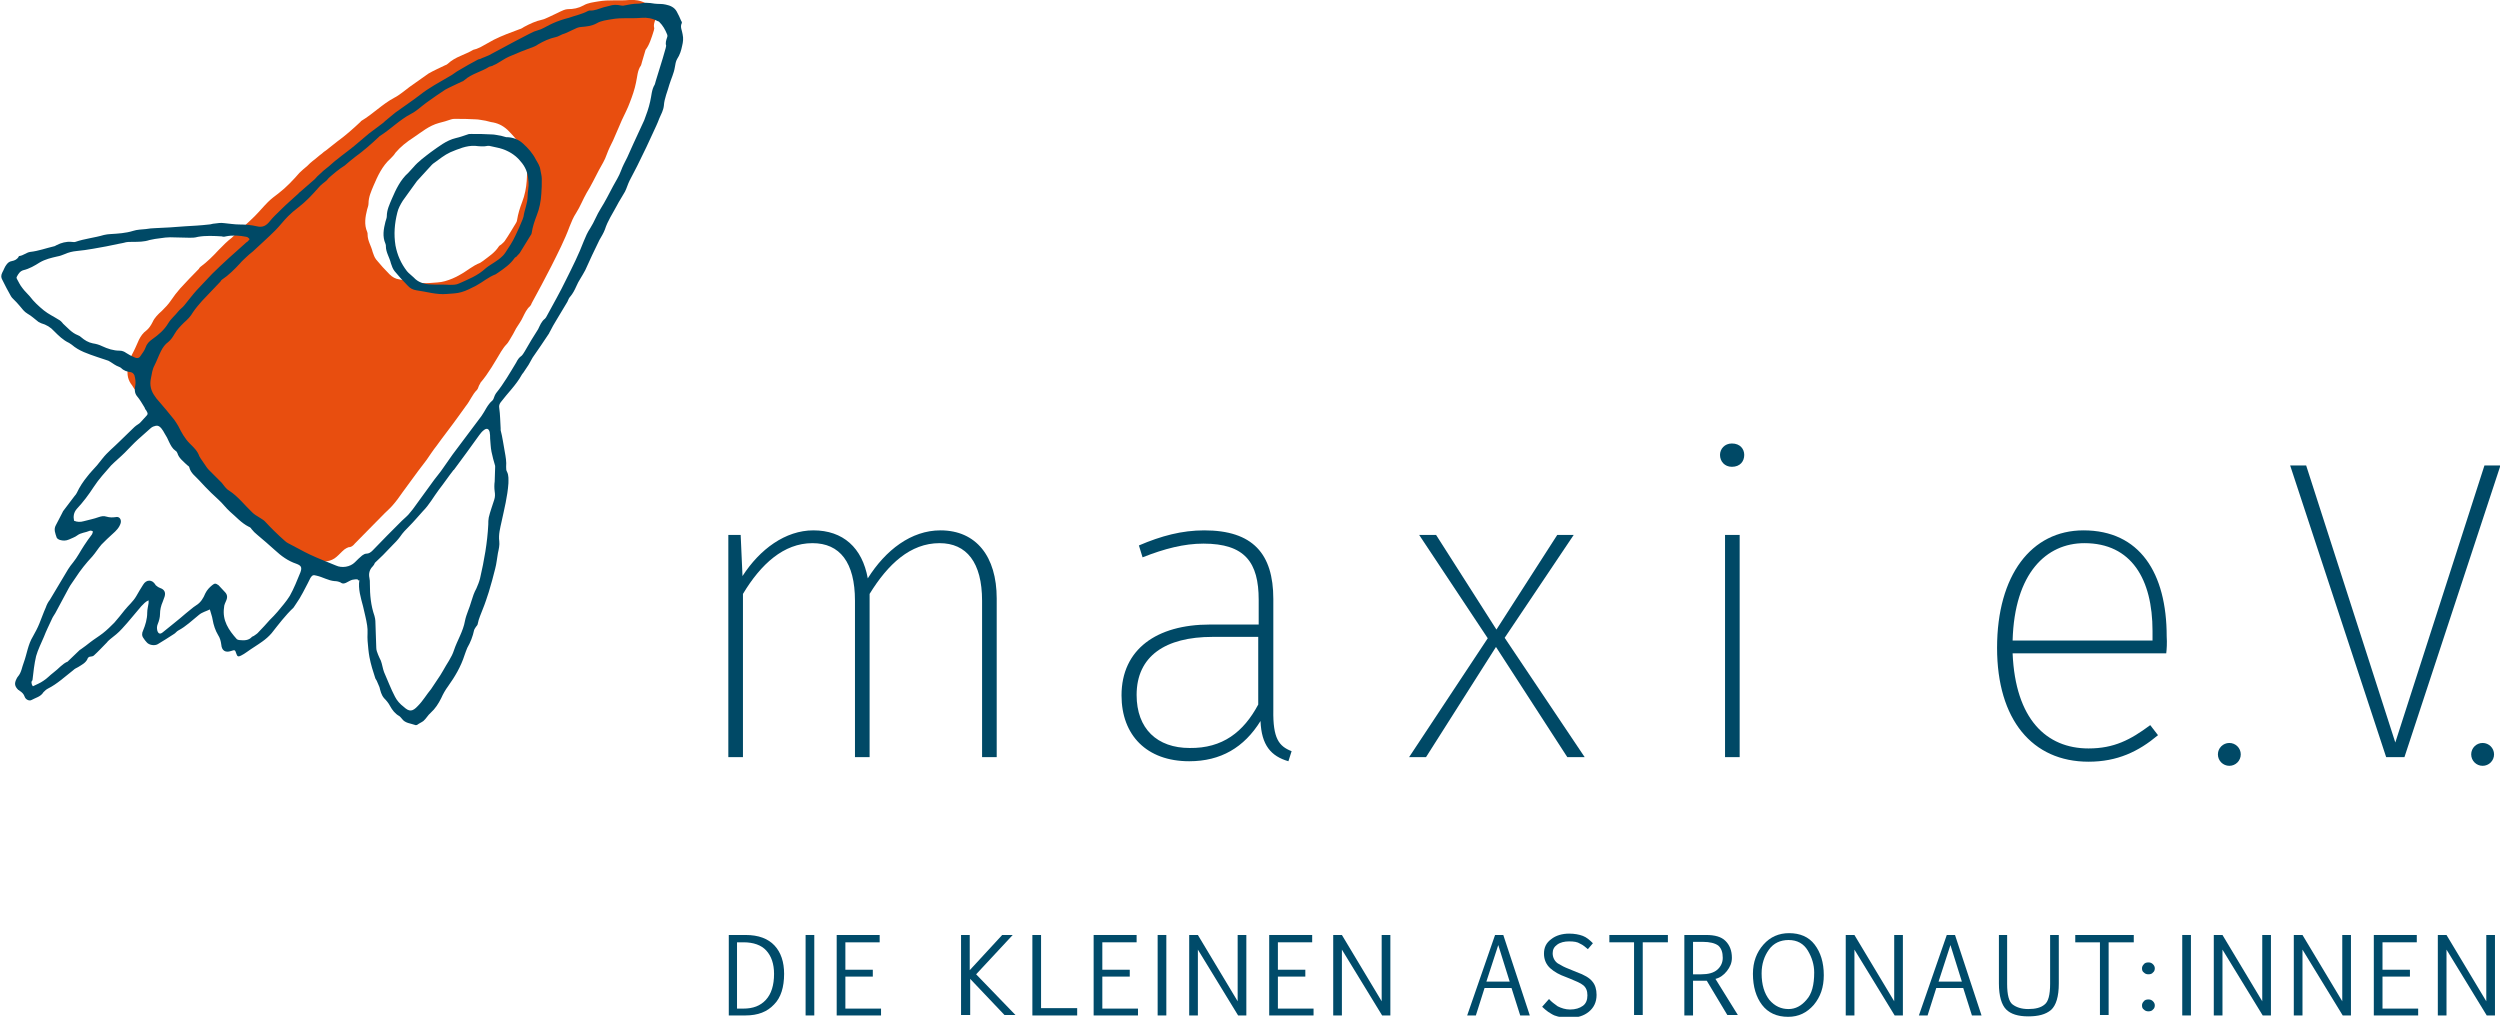 <?xml version="1.0" encoding="utf-8"?>
<!-- Generator: Adobe Illustrator 26.0.0, SVG Export Plug-In . SVG Version: 6.00 Build 0)  -->
<svg version="1.1" id="Ebene_1" xmlns="http://www.w3.org/2000/svg" xmlns:xlink="http://www.w3.org/1999/xlink" x="0px" y="0px"
	 viewBox="0 0 546.8 222.4" style="enable-background:new 0 0 546.8 222.4;" xml:space="preserve">
<style type="text/css">
	.st0{fill:#004966;}
	.st1{fill:#E84E0F;}
	.st2{fill:#004B6A;}
</style>
<g>
	<path class="st0" d="M218,130.9v34.7h-3.2v-34.2c0-8.4-3.4-12.6-9.3-12.6c-6.4,0-11.3,4.6-15.3,11.1v35.7H187v-34.2
		c0-8.4-3.3-12.6-9.3-12.6c-6.3,0-11.3,4.6-15.2,11.1v35.7h-3.2V117h2.7l0.4,9c3.8-5.9,9.4-10,15.5-10c6.5,0,10.7,3.8,11.9,10.5
		c3.9-6.2,9.5-10.5,15.9-10.5C213.5,116,218,121.7,218,130.9z"/>
	<path class="st0" d="M282.5,164.3l-0.7,2.2c-3.8-1.1-5.9-3.5-6.1-8.8c-3.6,5.8-8.7,8.8-15.6,8.8c-9.3,0-14.8-5.7-14.8-14.4
		c0-10.1,7.7-15.5,19.3-15.5h10.7v-5.4c0-8.2-3-12.3-12.1-12.3c-4.2,0-8.5,1.1-13.3,3l-0.8-2.6c4.9-2.1,9.4-3.3,14.3-3.3
		c10.6,0,15.1,5.1,15.1,15v24.3C278.4,161.5,279.7,163.2,282.5,164.3z M275.2,154.1v-14.8h-10c-10.3,0-16.6,4.2-16.6,12.7
		c0,7.4,4.5,11.6,11.6,11.6C267.4,163.7,272,160.1,275.2,154.1z"/>
	<path class="st0" d="M346.6,165.6h-3.8l-15.6-24.1l-15.3,24.1h-3.7l17.2-26L310.4,117h3.7l13.2,20.7l13.3-20.7h3.6l-15.1,22.5
		L346.6,165.6z"/>
	<path class="st0" d="M381.5,99.5c0,1.4-0.9,2.6-2.7,2.6c-1.6,0-2.6-1.2-2.6-2.6c0-1.3,1-2.5,2.6-2.5
		C380.6,97,381.5,98.2,381.5,99.5z M380.5,165.6h-3.2V117h3.2V165.6z"/>
	<path class="st0" d="M473.8,142.9h-33.6c0.6,14.4,7.4,20.8,16.6,20.8c5.6,0,9.2-1.9,13.5-5.1l1.7,2.2c-4.3,3.6-8.9,5.8-15.2,5.8
		c-12.3,0-20-9.2-20-24.9c0-15.9,7.5-25.7,18.9-25.7c12.3,0,18.2,9.3,18.2,23.2C474,140.6,473.9,142.1,473.8,142.9z M470.8,138
		c0-11.3-4.6-19.2-14.9-19.2c-8.3,0-15.3,6.5-15.7,21.3h30.6V138z"/>
	<path class="st0" d="M525.9,165.6h-4l-21-63.8h3.5l19.5,60.6l19.5-60.6h3.5L525.9,165.6z"/>
</g>
<g>
	<g>
		<g>
			<path class="st1" d="M143,6.7c0-0.2,0.1-0.3,0.1-0.5c-0.2-0.7,0-1.2,0.2-1.8c0.1-0.2,0.1-0.5,0-0.7c-0.4-1-0.9-2-1.7-2.8
				c-0.1-0.1-0.3-0.2-0.4-0.2c-1.1-0.6-2.3-0.8-3.6-0.7c-2.2,0.2-4.4-0.1-6.7,0.3c-1.1,0.2-2.3,0.3-3.3,0.9
				c-1.1,0.6-2.2,0.8-3.4,0.8c-0.3,0-0.6,0.1-0.9,0.2c-0.5,0.2-0.9,0.4-1.3,0.6c-0.6,0.3-1.3,0.6-1.9,0.9c-0.5,0.2-1,0.5-1.5,0.6
				c-1.4,0.3-2.7,0.9-4,1.6c-0.3,0.2-0.6,0.4-1,0.5c-1.9,0.7-3.8,1.4-5.6,2.3c-0.9,0.5-1.8,1-2.7,1.5c-0.3,0.2-0.7,0.3-1.1,0.5
				c-0.2,0.1-0.5,0.1-0.7,0.2c-1.8,1.1-3.9,1.5-5.5,3c-0.2,0.2-0.4,0.3-0.7,0.4c-1.2,0.6-2.4,1.1-3.6,1.8C92.4,17,91,18,89.6,19
				c-1.1,0.8-2.2,1.8-3.4,2.4c-2.6,1.4-4.6,3.5-7.1,5c-0.1,0.1-0.2,0.1-0.2,0.2c-1.7,1.6-3.4,3.1-5.2,4.4c-0.8,0.6-1.6,1.3-2.4,1.9
				c-0.3,0.2-0.6,0.4-0.9,0.7c-0.7,0.5-1.3,1.1-2,1.6c-0.4,0.3-0.8,0.7-1.2,1.1c-0.6,0.5-1.2,1-1.7,1.5c-1.4,1.6-2.9,3.2-4.6,4.5
				c-0.8,0.6-1.6,1.2-2.3,1.9c-1,1-1.9,2.1-2.9,3.1c-1.6,1.6-3.4,3.1-5,4.7c-0.5,0.4-1,0.8-1.4,1.2c-0.5,0.5-1,1-1.5,1.5
				c-1.2,1.3-2.5,2.6-4,3.7c-0.1,0.1-0.2,0.2-0.3,0.4c-1.4,1.4-2.8,2.9-4.1,4.3c-0.7,0.8-1.4,1.7-2,2.6c-0.6,0.9-1.3,1.6-2,2.3
				c-0.8,0.7-1.6,1.5-2,2.4c-0.4,0.8-0.8,1.4-1.4,1.9c-0.7,0.5-1.2,1.2-1.6,2c-0.5,1.1-0.9,2.1-1.5,3.2c-0.5,0.9-0.6,1.9-0.9,2.9
				c-0.3,1.5,0,2.8,0.9,3.9c0.2,0.3,0.4,0.7,0.7,1c1.2,1.4,2.4,2.8,3.6,4.3c0.4,0.4,0.6,0.9,0.9,1.4c0.7,1.4,1.4,2.8,2.5,3.9
				c0.9,0.8,1.7,1.7,2.1,2.9c0.1,0.2,0.2,0.3,0.3,0.5c0.4,0.7,0.9,1.3,1.4,2c0.2,0.3,0.4,0.5,0.6,0.7c0.9,0.9,1.9,1.8,2.7,2.7
				c0.6,0.6,0.9,1.4,1.6,1.8c2,1.3,3.4,3.3,5.2,4.9c0.4,0.4,0.9,0.7,1.4,1.1c0.4,0.3,0.9,0.5,1.3,0.9c1.6,1.5,3.2,3,4.7,4.5
				c0.3,0.2,0.5,0.4,0.7,0.6c1.6,0.9,3.2,1.8,4.9,2.5c1.9,0.9,3.9,1.6,5.9,2.5c1.3,0.6,3.1,0.3,4.2-0.7c0.6-0.5,1.1-1.1,1.7-1.6
				c0.3-0.2,0.6-0.4,0.9-0.5c0.6,0,1-0.3,1.4-0.8c2.2-2.2,4.3-4.4,6.5-6.6c0.6-0.6,1.3-1.2,1.8-1.8c0.8-0.9,1.5-1.9,2.2-2.9
				c1.1-1.5,2.2-3,3.3-4.5c0.6-0.8,1.3-1.7,1.9-2.5c0.7-1,1.4-2.1,2.2-3.1c1.5-2.1,3.1-4.1,4.6-6.2c0.6-0.8,1.2-1.7,1.8-2.5
				c0.9-1.1,1.4-2.5,2.4-3.5c0.2-0.2,0.3-0.5,0.4-0.8c0.1-0.3,0.3-0.5,0.4-0.8c1.8-2.1,3.1-4.5,4.5-6.8c0.4-0.6,0.7-1.1,1.2-1.6
				c0.3-0.3,0.5-0.7,0.7-1c0.5-0.8,1-1.7,1.4-2.5c0.5-0.8,1.1-1.6,1.5-2.5c0.4-0.8,0.8-1.7,1.5-2.3c0.2-0.2,0.3-0.4,0.4-0.7
				c1.5-2.7,2.9-5.4,4.3-8.1c1.4-2.8,2.9-5.7,4-8.7c0.4-1,0.8-2,1.4-2.9c0.9-1.4,1.5-3,2.3-4.4c1-1.6,1.8-3.3,2.7-5
				c0.6-1.1,1.3-2.2,1.7-3.4c0.4-1.1,0.9-2.1,1.4-3.1c0.4-1,0.9-2,1.3-3c0.2-0.5,0.4-0.9,0.6-1.4c0.6-1.3,1.3-2.6,1.8-4
				c0.5-1.3,1-2.7,1.3-4.2c0.3-1.3,0.3-2.7,1.1-3.8c0.1-0.2,0.1-0.4,0.2-0.7c0.3-0.9,0.5-1.8,0.8-2.7C142,9.9,142.5,8.3,143,6.7z
				 M114.2,44.2c-0.5,1.3-0.9,2.6-1.1,3.9c0,0.2-0.1,0.4-0.2,0.6c-0.8,1.3-1.6,2.7-2.5,4c-0.2,0.3-0.5,0.5-0.8,0.8
				c-0.1,0.1-0.4,0.2-0.5,0.4c-0.9,1.4-2.2,2.2-3.5,3.2c-0.2,0.1-0.4,0.3-0.6,0.4c-1.6,0.6-2.9,1.8-4.4,2.6c-1,0.6-2.2,1.1-3.3,1.4
				c-1,0.3-2.2,0.3-3.3,0.4c-2.3,0.2-4.5-0.5-6.7-0.8c-0.8-0.1-1.5-0.5-2.1-1.1c-1-1-2-2.1-2.9-3.2c-0.4-0.5-0.6-1.1-0.8-1.7
				c-0.3-1.3-1.1-2.4-1.1-3.8c0-0.2,0-0.4-0.1-0.6c-0.7-1.6-0.4-3.3,0-4.9c0.1-0.4,0.3-0.8,0.3-1.3c0-1.4,0.6-2.7,1.1-3.9
				c0.9-2.1,1.9-4.3,3.7-5.9c0.4-0.4,0.8-0.8,1.1-1.3c1.1-1.3,2.5-2.4,3.9-3.3c1.8-1.2,3.4-2.6,5.6-3.2c0.9-0.2,1.8-0.5,2.7-0.8
				c0.3-0.1,0.5-0.1,0.8-0.1c1.5,0,3,0,4.5,0.1c0.7,0,1.4,0.2,2.2,0.3c0.4,0.1,0.8,0.2,1.2,0.3c1.4,0.2,2.5,0.7,3.6,1.7
				c1.1,1.1,2.1,2.2,2.9,3.5c0.4,0.8,0.9,1.4,1.1,2.3c0.1,0.7,0.3,1.3,0.3,2c0,1.1,0,2.2-0.1,3.4C115.1,41,114.8,42.7,114.2,44.2z"
				/>
		</g>
	</g>
	<g>
		<g>
			<g>
				<path class="st0" d="M78.2,126.7c-0.3,0-0.7,0-1.1,0.1c-0.4,0.1-0.7,0.3-1.1,0.5c-0.5,0.3-1,0.5-1.5,0.1
					c-0.4-0.2-0.9-0.3-1.3-0.3c-1.4-0.1-2.6-0.9-4-1.2c-0.7-0.2-0.9-0.1-1.3,0.5c-0.2,0.4-0.4,0.8-0.6,1.2c-0.5,0.9-0.9,1.8-1.5,2.8
					c-0.3,0.6-0.7,1.1-1,1.6c-0.2,0.3-0.4,0.6-0.6,0.9c-1.8,1.7-3.3,3.7-4.8,5.6c-0.6,0.7-1.3,1.3-2,1.8c-1.1,0.8-2.3,1.5-3.4,2.3
					c-0.4,0.3-0.9,0.6-1.3,0.8c-0.6,0.3-0.8,0.2-1-0.4c-0.3-0.9-0.3-0.9-1.2-0.6c-1.2,0.4-2-0.1-2.1-1.4c-0.1-0.8-0.3-1.5-0.7-2.1
					c-0.6-1-1-2.2-1.2-3.4c-0.1-0.7-0.4-1.4-0.6-2.2c-0.8,0.4-1.7,0.6-2.4,1.2c-1.5,1.2-2.8,2.5-4.5,3.4c-0.4,0.2-0.6,0.6-1,0.8
					c-1.1,0.7-2.3,1.5-3.5,2.2c-0.7,0.4-1.9,0.2-2.4-0.4c-0.3-0.3-0.5-0.6-0.7-0.9c-0.4-0.5-0.4-1.1-0.1-1.7
					c0.5-1.2,0.9-2.5,0.9-3.9c0-0.7,0.2-1.4,0.3-2.1c0-0.1,0-0.3,0-0.6c-0.7,0.3-1.1,0.8-1.6,1.3c-1.4,1.6-2.7,3.3-4.2,4.9
					c-0.8,0.9-1.7,1.6-2.6,2.3c-0.2,0.2-0.5,0.4-0.7,0.7c-1,1-1.9,2-2.9,2.9c-0.1,0.1-0.4,0.2-0.6,0.2c-0.4,0-0.7,0.2-0.8,0.6
					c-0.4,0.8-1.2,1.2-2,1.7c-0.4,0.2-0.8,0.4-1.1,0.7c-1.8,1.4-3.5,3-5.5,4c-0.4,0.2-0.7,0.5-1,0.8c-0.6,1-1.7,1.2-2.6,1.7
					c-0.5,0.3-1.3-0.1-1.5-0.7c-0.2-0.6-0.6-1-1.1-1.3c-0.1-0.1-0.2-0.2-0.3-0.2c-0.8-0.8-0.9-1.4-0.4-2.4c0.1-0.2,0.2-0.4,0.3-0.5
					c0.8-0.9,0.9-2.1,1.3-3.1c0.7-1.9,0.9-3.9,2-5.7c0.5-0.9,1-1.8,1.4-2.8c0.5-1.2,0.9-2.4,1.4-3.5c0.2-0.6,0.5-1.2,0.9-1.7
					c1.3-2.2,2.7-4.5,4-6.7c0.3-0.5,0.7-1,1.1-1.5c0.9-1.1,1.6-2.5,2.4-3.7c0.5-0.8,1.1-1.6,1.7-2.4c0.1-0.2,0.2-0.4,0.2-0.7
					c-0.2-0.1-0.5-0.2-0.7-0.1c-0.9,0.4-1.9,0.4-2.7,1c-0.5,0.4-1.2,0.6-1.8,0.9c-0.7,0.3-1.3,0.3-2,0.1c-0.3-0.1-0.6-0.3-0.7-0.5
					c-0.3-0.9-0.7-1.8-0.2-2.7c0.4-0.8,0.9-1.7,1.3-2.5c0.1-0.2,0.2-0.4,0.3-0.6c0.8-1.1,1.7-2.2,2.5-3.3c0.2-0.2,0.4-0.5,0.5-0.7
					c0.6-1.3,1.4-2.5,2.3-3.6c0.6-0.8,1.4-1.6,2.1-2.4c0.4-0.5,0.8-1,1.2-1.5c1.1-1.4,2.5-2.5,3.7-3.7c1.1-1.1,2.2-2.1,3.3-3.2
					c0.2-0.2,0.5-0.4,0.8-0.6c0.2-0.1,0.4-0.3,0.5-0.4c0.4-0.4,0.7-0.8,1.1-1.2c0.6-0.6,0.6-0.7,0.2-1.4c-0.2-0.2-0.3-0.4-0.4-0.7
					c-0.5-0.8-1-1.7-1.6-2.4c-0.6-0.7-0.6-1.6-0.4-2.5c0.1-0.7,0-1.4-0.2-2.1c-0.2-0.4-0.4-0.6-0.8-0.7c-0.8-0.1-1.5-0.3-2.1-0.9
					c-0.2-0.2-0.6-0.3-1-0.5c-0.6-0.3-1.2-0.8-1.8-1.1c-0.8-0.3-1.6-0.5-2.4-0.8c-2-0.7-4-1.3-5.6-2.7c-0.2-0.1-0.4-0.3-0.6-0.4
					c-1.3-0.6-2.3-1.6-3.3-2.6c-0.7-0.8-1.7-1.4-2.8-1.7c-0.2-0.1-0.4-0.2-0.6-0.3c-0.8-0.6-1.5-1.3-2.4-1.8
					c-0.7-0.4-1.2-1.1-1.7-1.7c-0.4-0.5-0.9-1-1.4-1.5c-0.2-0.2-0.4-0.4-0.5-0.6c-0.7-1.2-1.3-2.4-1.9-3.6c-0.3-0.5-0.3-1,0-1.6
					c0.3-0.5,0.5-1.2,0.9-1.7c0.3-0.4,0.6-0.7,1.2-0.8c0.6-0.1,1.2-0.4,1.5-1c0-0.1,0.1-0.1,0.1-0.1c0.9-0.1,1.6-0.8,2.4-0.9
					c1.8-0.2,3.4-0.8,5.1-1.2c0.2,0,0.5-0.2,0.7-0.3c1-0.5,2.1-0.8,3.2-0.7c0.3,0,0.6,0.1,0.9,0c2-0.7,4.2-0.9,6.2-1.5
					c0.5-0.1,1-0.2,1.4-0.2c1.7-0.1,3.4-0.2,5-0.7c0.9-0.3,1.9-0.3,2.8-0.4c0.7-0.1,1.4-0.2,2-0.2c2.2-0.1,4.3-0.2,6.5-0.4
					c1.8-0.1,3.6-0.2,5.3-0.4c0.4,0,0.8-0.2,1.2-0.2c0.7-0.1,1.4-0.2,2.1-0.1c1.1,0.1,2.3,0.3,3.4,0.3c1.3,0,2.5,0.1,3.8,0.4
					c1.2,0.3,2-0.1,2.8-1.1c0.7-0.9,1.6-1.7,2.5-2.6c1.2-1.2,2.5-2.3,3.8-3.5c0.1-0.1,0.1-0.2,0.2-0.2c1-0.9,2.1-1.8,3.1-2.7
					c0.4-0.3,0.7-0.8,1.1-1.1c0.7-0.7,1.4-1.3,2.2-1.9c0.6-0.5,1.2-1.1,1.9-1.6c1.2-1,2.5-1.9,3.7-2.9c1.1-0.9,2.1-1.8,3.2-2.7
					c0.9-0.7,1.9-1.4,2.8-2.1c0.3-0.2,0.5-0.4,0.7-0.6c0.4-0.3,0.8-0.7,1.2-1c0.4-0.3,0.7-0.6,1.1-0.9c1.8-1.3,3.6-2.5,5.3-3.8
					c2-1.6,4.3-2.8,6.5-4.1c0.8-0.4,1.4-1,2.2-1.4c1.3-0.8,2.6-1.5,3.9-2.2c0.2-0.1,0.4-0.2,0.6-0.2c0.6-0.3,1.3-0.5,1.9-0.8
					c1.9-1,3.7-2,5.6-3c1.4-0.7,2.8-1.5,4.3-2.2c0.5-0.2,1-0.3,1.5-0.5c0.9-0.4,1.7-0.9,2.6-1.3c1.1-0.5,2.3-0.9,3.5-1.2
					c1.4-0.5,2.9-0.8,4.2-1.5c0.1,0,0.2-0.1,0.3-0.1c1.1,0.1,2.1-0.4,3.1-0.7c0.4-0.1,0.8-0.2,1.2-0.3c0.9-0.3,1.7-0.3,2.6-0.1
					c0.2,0,0.5,0.1,0.7,0c1-0.2,2-0.4,3.1-0.4c0.5,0,1.1-0.2,1.6-0.2c0.7,0,1.4,0.1,2,0.2c0.8,0.1,1.6,0,2.4,0.2
					c1,0.2,1.9,0.6,2.4,1.5c0.4,0.7,0.7,1.4,1,2.1c0.1,0.1,0.2,0.3,0.1,0.5c-0.4,0.8,0.1,1.6,0.2,2.4c0.2,0.9,0.1,1.7-0.1,2.5
					c-0.2,1-0.5,2-1.1,2.9c-0.3,0.5-0.4,1.2-0.5,1.8c-0.2,1.3-0.8,2.5-1.2,3.8c-0.4,1.5-1.1,3-1.2,4.6c-0.1,1-0.6,1.9-1,2.8
					c-0.4,1.1-0.9,2.1-1.4,3.2c-0.9,2-1.9,4.1-2.9,6.1c-0.7,1.5-1.5,2.9-2.2,4.3c-0.4,0.8-0.6,1.6-1,2.4c-0.6,1.1-1.3,2.1-1.8,3.1
					c-0.9,1.7-2,3.3-2.6,5.2c-0.3,0.8-0.8,1.6-1.2,2.3c-1.1,2.2-2.1,4.4-3.1,6.6c-0.3,0.6-0.7,1.2-1.1,1.9c-0.3,0.5-0.6,1-0.8,1.5
					c-0.4,0.9-0.8,1.7-1.4,2.4c-0.3,0.3-0.4,0.7-0.6,1.1c-0.8,1.3-1.6,2.7-2.4,4c-0.5,0.8-1,1.7-1.4,2.5c-0.1,0.1-0.1,0.2-0.2,0.4
					c-1.2,1.8-2.4,3.6-3.6,5.3c-0.3,0.5-0.6,1.1-0.9,1.6c-0.4,0.6-0.8,1.2-1.2,1.8c-0.1,0.1-0.2,0.2-0.3,0.4c-1.2,2.2-3.1,4-4.6,6
					c-0.3,0.4-0.4,0.8-0.3,1.3c0.2,1.4,0.2,2.9,0.3,4.4c0,0.1,0,0.3,0,0.4c0.4,1.5,0.6,3.1,0.9,4.7c0.2,1.1,0.4,2.2,0.3,3.3
					c0,0.4,0,0.8,0.2,1.1c0.4,0.8,0.3,1.7,0.3,2.5c-0.2,2.9-0.9,5.6-1.5,8.4c-0.3,1.4-0.7,2.8-0.5,4.3c0.1,0.8-0.1,1.7-0.3,2.6
					c-0.2,1.1-0.3,2.3-0.6,3.4c-0.4,1.7-0.9,3.4-1.4,5.1c-0.4,1.2-0.8,2.5-1.3,3.7c-0.4,1.1-0.9,2.1-1.1,3.2c0,0.2-0.2,0.5-0.4,0.7
					c-0.1,0.2-0.3,0.4-0.4,0.7c-0.3,1.4-0.8,2.7-1.5,3.9c-0.2,0.5-0.4,1-0.6,1.6c-0.8,2.5-2.1,4.7-3.6,6.8c-0.6,0.8-1.1,1.7-1.5,2.6
					c-0.6,1.2-1.3,2.3-2.3,3.2c-0.6,0.5-1,1.3-1.6,1.8c-0.4,0.3-0.9,0.5-1.3,0.8c-0.1,0.1-0.3,0.1-0.4,0.1c-1.1-0.4-2.3-0.4-3-1.4
					c-0.2-0.2-0.4-0.5-0.6-0.6c-0.9-0.5-1.5-1.3-2-2.2c-0.3-0.6-0.8-1.2-1.3-1.7c-0.6-0.7-0.8-1.6-1-2.4c-0.2-0.5-0.4-0.9-0.6-1.4
					c-0.1-0.2-0.2-0.3-0.3-0.5c-0.5-1.5-1-3.1-1.3-4.7c-0.2-1.1-0.3-2.3-0.4-3.5c-0.1-1.1,0.1-2.3-0.1-3.4c-0.2-1.4-0.6-2.8-0.9-4.2
					c-0.5-1.9-1.1-3.8-0.8-5.7C78.3,127,78.3,126.9,78.2,126.7z M62.3,118.3c0.2,0.2,0.5,0.4,0.7,0.5c1.6,0.8,3.1,1.7,4.8,2.5
					c1.9,0.9,3.8,1.6,5.7,2.4c1.3,0.6,3.1,0.3,4.1-0.7c0.5-0.5,1.1-1.1,1.6-1.5c0.3-0.2,0.6-0.4,0.9-0.4c0.6,0,1-0.3,1.4-0.7
					c2.1-2.2,4.2-4.3,6.4-6.5c0.6-0.6,1.3-1.1,1.8-1.8c0.8-0.9,1.4-1.9,2.1-2.8c1.1-1.5,2.1-2.9,3.2-4.4c0.6-0.8,1.3-1.6,1.9-2.5
					c0.7-1,1.4-2,2.1-3c1.5-2,3-4,4.5-6c0.6-0.8,1.2-1.6,1.8-2.4c0.8-1.1,1.3-2.5,2.4-3.4c0.2-0.2,0.3-0.5,0.4-0.8
					c0.1-0.3,0.2-0.5,0.4-0.8c1.7-2.1,3-4.4,4.4-6.7c0.3-0.6,0.6-1.1,1.2-1.5c0.3-0.3,0.5-0.7,0.7-1c0.5-0.8,0.9-1.6,1.4-2.4
					c0.5-0.8,1-1.6,1.5-2.4c0.4-0.8,0.7-1.7,1.5-2.3c0.2-0.2,0.3-0.4,0.4-0.6c1.4-2.6,2.9-5.2,4.2-7.9c1.4-2.8,2.8-5.6,3.9-8.5
					c0.4-1,0.8-1.9,1.4-2.8c0.9-1.4,1.4-2.9,2.3-4.3c1-1.6,1.8-3.2,2.7-4.9c0.6-1.1,1.3-2.2,1.7-3.3c0.4-1.1,0.9-2,1.4-3
					c0.4-1,0.9-1.9,1.3-2.9c0.2-0.4,0.4-0.9,0.6-1.3c0.6-1.3,1.2-2.6,1.8-3.9c0.5-1.3,1-2.7,1.3-4.1c0.3-1.2,0.3-2.6,1-3.7
					c0.1-0.2,0.1-0.4,0.2-0.7c0.3-0.9,0.5-1.7,0.8-2.6c0.5-1.6,1-3.2,1.4-4.7c0-0.2,0.1-0.3,0.1-0.5c-0.2-0.6,0-1.2,0.2-1.8
					c0.1-0.2,0.1-0.5,0-0.7c-0.4-1-0.9-1.9-1.7-2.7c-0.1-0.1-0.3-0.2-0.4-0.2c-1.1-0.6-2.3-0.8-3.5-0.7c-2.2,0.2-4.3-0.1-6.5,0.3
					c-1.1,0.2-2.3,0.3-3.3,0.9c-1.1,0.6-2.2,0.7-3.4,0.8c-0.3,0-0.6,0.1-0.9,0.2c-0.4,0.2-0.9,0.4-1.3,0.6c-0.6,0.3-1.2,0.6-1.9,0.8
					c-0.5,0.2-0.9,0.5-1.4,0.6c-1.4,0.3-2.7,0.9-3.9,1.6c-0.3,0.2-0.6,0.4-0.9,0.5c-1.9,0.7-3.7,1.4-5.5,2.2c-0.9,0.4-1.7,1-2.6,1.5
					c-0.3,0.2-0.7,0.3-1,0.5c-0.2,0.1-0.5,0.1-0.7,0.2c-1.7,1.1-3.8,1.5-5.4,2.9c-0.2,0.2-0.4,0.3-0.7,0.4c-1.2,0.6-2.4,1.1-3.5,1.7
					c-1.4,0.9-2.8,1.9-4.2,2.9c-1.1,0.8-2.1,1.8-3.3,2.4c-2.5,1.3-4.5,3.4-6.9,4.9c-0.1,0.1-0.1,0.1-0.2,0.2c-1.6,1.5-3.3,3-5.1,4.3
					c-0.8,0.6-1.6,1.3-2.3,1.9c-0.3,0.2-0.6,0.4-0.9,0.6c-0.7,0.5-1.3,1-2,1.6c-0.4,0.3-0.8,0.7-1.1,1.1c-0.6,0.5-1.2,0.9-1.7,1.5
					c-1.4,1.6-2.8,3.1-4.5,4.4c-0.8,0.6-1.5,1.2-2.2,1.9c-1,1-1.8,2.1-2.8,3.1c-1.6,1.6-3.3,3.1-4.9,4.6c-0.5,0.4-1,0.8-1.4,1.2
					c-0.5,0.5-1,0.9-1.4,1.4c-1.2,1.3-2.5,2.6-4,3.6c-0.1,0.1-0.2,0.2-0.3,0.4c-1.3,1.4-2.7,2.8-4,4.2c-0.7,0.8-1.4,1.6-2,2.5
					c-0.5,0.9-1.2,1.6-2,2.3c-0.7,0.7-1.5,1.5-2,2.4c-0.4,0.7-0.8,1.3-1.4,1.8c-0.7,0.5-1.2,1.2-1.6,2c-0.5,1-0.9,2.1-1.4,3.1
					c-0.5,0.9-0.6,1.9-0.8,2.9c-0.3,1.4,0,2.7,0.9,3.9c0.2,0.3,0.4,0.6,0.7,0.9c1.2,1.4,2.4,2.8,3.5,4.2c0.3,0.4,0.6,0.9,0.9,1.4
					c0.7,1.4,1.4,2.7,2.5,3.8c0.8,0.8,1.7,1.6,2.1,2.8c0.1,0.2,0.2,0.3,0.3,0.5c0.4,0.6,0.9,1.3,1.3,1.9c0.2,0.3,0.4,0.5,0.6,0.7
					c0.9,0.9,1.8,1.8,2.7,2.7c0.5,0.6,0.9,1.3,1.6,1.7c2,1.3,3.4,3.2,5.1,4.8c0.4,0.4,0.9,0.7,1.4,1c0.4,0.3,0.9,0.5,1.3,0.9
					C59.2,115.4,60.7,116.9,62.3,118.3z M7.2,150.1c0.8-0.4,1.6-0.7,2.3-1.2c0.8-0.5,1.4-1.2,2.2-1.8c1.1-0.8,1.9-1.9,3.1-2.4
					c0,0,0.1,0,0.1-0.1c0.8-0.8,1.6-1.5,2.4-2.3c0.1-0.1,0.2-0.2,0.4-0.3c0.7-0.5,1.4-1,2-1.5c0.9-0.7,1.9-1.3,2.8-2
					c0.9-0.7,1.7-1.5,2.5-2.3c0.8-0.9,1.5-1.8,2.3-2.8c0.8-1,1.8-1.8,2.5-3c0.5-0.9,1-1.7,1.5-2.5c0.7-1.2,2-1.2,2.7,0
					c0.1,0.1,0.1,0.2,0.2,0.2c0.2,0.2,0.5,0.4,0.8,0.5c0.9,0.3,1.3,0.9,1,1.9c-0.1,0.4-0.3,0.7-0.4,1.1c-0.4,0.9-0.6,1.8-0.6,2.7
					c0,0.7-0.2,1.5-0.5,2.2c-0.2,0.5-0.2,0.9-0.1,1.4c0.2,0.7,0.6,0.9,1.2,0.4c1.7-1.4,3.4-2.7,5-4.1c0.8-0.6,1.5-1.3,2.3-1.8
					c1-0.6,1.6-1.6,2-2.6c0.4-0.8,0.9-1.3,1.5-1.8c0.6-0.5,0.8-0.4,1.4,0c0.5,0.5,0.9,1,1.4,1.5c0.5,0.5,0.6,1.1,0.3,1.8
					c-0.2,0.5-0.5,1-0.5,1.6c-0.4,2.8,1,4.9,2.8,6.9c0.1,0.1,0.4,0.2,0.6,0.2c1,0.1,2,0.1,2.7-0.7c0.1-0.1,0.2-0.1,0.4-0.2
					c0.4-0.3,0.8-0.5,1.1-0.9c0.8-0.8,1.6-1.7,2.4-2.6c0.6-0.6,1.2-1.2,1.7-1.8c0.9-1.1,1.9-2.2,2.7-3.5c0.9-1.6,1.6-3.4,2.3-5.1
					c0.4-1.1,0.2-1.5-0.9-1.9c-1.8-0.6-3.3-1.7-4.7-3c-1.2-1.1-2.5-2.2-3.8-3.3c-0.5-0.4-0.9-0.8-1.3-1.3c-0.1-0.2-0.3-0.4-0.6-0.5
					c-1.6-0.8-2.8-2.2-4.1-3.3c-0.9-0.8-1.6-1.8-2.5-2.6c-0.5-0.5-1.1-1-1.6-1.5c-0.9-0.9-1.8-1.8-2.6-2.7c-0.8-0.9-1.9-1.6-2.2-2.9
					c0-0.2-0.3-0.3-0.5-0.5c-0.8-0.8-1.8-1.5-2.1-2.6c-0.1-0.2-0.2-0.4-0.4-0.5c-0.7-0.5-1-1.1-1.4-1.9c-0.3-0.7-0.6-1.3-1-1.9
					c-0.2-0.4-0.4-0.7-0.7-1.1c-0.6-0.7-1-0.7-1.8-0.4c-0.2,0.1-0.4,0.2-0.6,0.4c-0.9,0.8-1.8,1.6-2.7,2.4c-1,0.9-1.9,1.9-2.9,2.9
					c-1,1-2,1.8-3,2.8c-1.3,1.5-2.7,3-3.8,4.7c-1.1,1.7-2.3,3.3-3.7,4.8c-0.7,0.8-0.8,1.7-0.6,2.6c0.7,0.3,1.4,0.3,2.1,0.1
					c1.1-0.3,2.2-0.5,3.3-0.9c0.6-0.2,1.1-0.3,1.7-0.1c0.7,0.2,1.3,0.2,2,0.1c0.8-0.2,1.3,0.5,1.1,1.3c-0.3,1-1,1.7-1.8,2.4
					c-0.8,0.7-1.6,1.5-2.4,2.3c-0.7,0.8-1.3,1.8-2,2.6c-1.4,1.5-2.6,3-3.7,4.7c-0.5,0.8-1.1,1.5-1.5,2.3c-1,1.8-1.9,3.6-2.9,5.4
					c-0.3,0.5-0.6,0.9-0.8,1.4c-0.6,1.3-1.2,2.5-1.7,3.8c-0.6,1.4-1.3,2.8-1.7,4.2c-0.4,1.7-0.6,3.5-0.8,5.3
					C6.8,149,6.8,149.6,7.2,150.1z M82,123.1C82.1,123.1,82.1,123.1,82,123.1c-0.1,0.3-0.3,0.6-0.5,0.8c-0.7,0.7-0.9,1.6-0.7,2.5
					c0.1,0.4,0.1,0.8,0.1,1.3c0,2.4,0.2,4.7,1,7c0.1,0.4,0.2,0.8,0.2,1.1c0.1,2,0.1,4,0.2,5.9c0,0.5,0.2,1,0.4,1.5
					c0.2,0.5,0.4,0.9,0.6,1.3c0.3,0.8,0.4,1.7,0.7,2.5c0.8,1.8,1.5,3.7,2.4,5.4c0.4,0.8,1.1,1.6,1.9,2.2c1.2,1.1,1.9,1.1,3.1-0.2
					c1.1-1.1,1.9-2.5,2.9-3.7c0.3-0.4,0.5-0.8,0.8-1.2c0.4-0.6,0.8-1.2,1.2-1.8c0.2-0.3,0.4-0.7,0.6-1c0.8-1.5,1.9-2.9,2.4-4.5
					c0.7-2.1,2-4.1,2.4-6.4c0.3-1.5,1-2.8,1.4-4.3c0.3-1,0.6-1.9,1.1-2.8c0.3-0.7,0.6-1.4,0.8-2.2c0.9-3.9,1.6-7.8,1.8-11.8
					c0-0.5,0-1,0.1-1.5c0.3-1.3,0.8-2.6,1.2-3.9c0.2-0.6,0.2-1.2,0.1-1.8c-0.1-0.7-0.1-1.5,0-2.2c0-1,0.1-2.1,0.1-3.1
					c0-0.1,0-0.2,0-0.3c-0.3-1-0.6-2.1-0.8-3.1c-0.2-1-0.2-1.9-0.3-2.9c0-0.5,0-0.9-0.1-1.4c-0.2-0.8-0.7-0.9-1.3-0.4
					c-0.4,0.3-0.7,0.7-1,1.1c-1.8,2.5-3.6,5-5.4,7.4c-0.1,0.1-0.1,0.2-0.2,0.2c-1.1,1.4-2.1,2.9-3.2,4.3c-1.2,1.6-2.1,3.3-3.5,4.7
					c-1,1.1-2,2.3-3,3.3c-0.7,0.7-1.4,1.4-2,2.3c-0.5,0.7-1.2,1.4-1.8,2C84.3,120.9,83.2,122,82,123.1z M54.6,52.3
					c-0.1-0.1-0.2-0.2-0.3-0.3c-0.1-0.1-0.3-0.2-0.4-0.2c-1.5-0.3-3-0.4-4.5-0.1c-0.3,0.1-0.6,0.1-0.9,0c-1.7-0.1-3.5-0.2-5.2,0.1
					C42.6,52,42.1,52,41.5,52c-1.4,0-2.9-0.1-4.3-0.1c-0.7,0-1.4,0.1-2.1,0.2c-0.8,0.1-1.6,0.2-2.4,0.4c-1.2,0.4-2.4,0.4-3.7,0.4
					c-0.7,0-1.3,0-1.9,0.2c-0.3,0.1-0.6,0.1-1,0.2c-1.9,0.4-3.8,0.8-5.7,1.1c-1.2,0.2-2.4,0.4-3.6,0.5c-1,0.1-1.8,0.3-2.7,0.7
					c-0.5,0.2-1,0.4-1.6,0.5c-1.3,0.3-2.6,0.6-3.8,1.3c-1.1,0.7-2.3,1.4-3.6,1.7c-0.7,0.2-1.1,0.8-1.4,1.4c-0.1,0.1-0.1,0.3,0,0.5
					c0.4,0.7,0.7,1.4,1.2,2c0.5,0.7,1.1,1.2,1.6,1.8C7.4,66,8.5,67,9.6,67.9c1,0.8,2.1,1.3,3.2,2c0.4,0.2,0.7,0.5,1,0.9
					c1,0.9,1.9,2,3.2,2.5c0.3,0.1,0.6,0.3,0.8,0.5c0.7,0.6,1.5,1.1,2.5,1.3c0.7,0.1,1.4,0.3,2,0.6c1.3,0.6,2.5,1,3.9,1
					c0.5,0,1,0.2,1.4,0.5c0.6,0.4,1.2,0.7,1.9,1c0.4,0.2,0.9,0.2,1.2-0.3c0.4-0.6,0.9-1.2,1.1-1.8c0.3-0.9,0.8-1.4,1.5-1.9
					c1.4-1,2.6-2,3.5-3.5c0.6-1,1.5-1.7,2.2-2.6c0.4-0.5,0.9-0.8,1.3-1.3c0.9-1.1,1.8-2.3,2.7-3.3c1.1-1.2,2.3-2.4,3.4-3.6
					c1.2-1.2,2.4-2.3,3.7-3.5c1.2-1.1,2.5-2.2,3.8-3.4C54.3,52.8,54.4,52.5,54.6,52.3z"/>
			</g>
			<g>
				<path class="st0" d="M114.4,31.4c1.1,1,2.1,2.1,2.8,3.5c0.4,0.7,0.9,1.4,1,2.3c0.1,0.6,0.3,1.3,0.3,1.9c0,1.1,0,2.2-0.1,3.3
					c-0.1,1.6-0.4,3.2-1,4.7c-0.5,1.3-0.9,2.5-1.1,3.8c0,0.2-0.1,0.4-0.2,0.5c-0.8,1.3-1.6,2.6-2.4,3.9c-0.2,0.3-0.5,0.5-0.7,0.8
					c-0.1,0.1-0.4,0.2-0.5,0.4c-0.9,1.3-2.2,2.2-3.5,3.1c-0.2,0.1-0.4,0.3-0.6,0.4c-1.6,0.6-2.8,1.7-4.3,2.5c-1,0.5-2.1,1.1-3.2,1.4
					c-1,0.3-2.1,0.3-3.2,0.4c-2.2,0.2-4.4-0.5-6.6-0.8c-0.8-0.1-1.5-0.5-2-1.1c-1-1-1.9-2-2.8-3.1c-0.4-0.5-0.6-1.1-0.8-1.7
					c-0.3-1.3-1.1-2.4-1.1-3.7c0-0.2,0-0.4-0.1-0.6c-0.7-1.6-0.4-3.2,0-4.8c0.1-0.4,0.3-0.8,0.3-1.2c0-1.4,0.6-2.6,1.1-3.8
					c0.9-2.1,1.9-4.2,3.6-5.7c0.4-0.4,0.7-0.8,1.1-1.2c1.1-1.3,2.5-2.3,3.8-3.3c1.7-1.2,3.4-2.6,5.5-3.1c0.9-0.2,1.7-0.5,2.6-0.8
					c0.2-0.1,0.5-0.1,0.8-0.1c1.5,0,2.9,0,4.4,0.1c0.7,0,1.4,0.2,2.1,0.3c0.4,0.1,0.8,0.2,1.1,0.3C112.2,30,113.4,30.5,114.4,31.4z
					 M91.2,39.6c-1.2,1.7-2.2,3-3.1,4.3c-0.5,0.8-1,1.7-1.2,2.6c-0.6,2.4-0.8,4.7-0.4,7.2c0.4,2.1,1.2,3.9,2.5,5.6
					c0.4,0.5,1,0.9,1.5,1.4c0.9,1,2.1,1.4,3.4,1.5c1.5,0.1,3,0,4.5,0.1c0.7,0,1.4,0,2-0.3c2-0.9,4.1-1.7,5.8-3.3
					c0.6-0.5,1.3-0.9,1.9-1.3c0.9-0.6,1.8-1.2,2.4-2.1c0.8-1.2,1.6-2.4,2.2-3.7c0.6-1.2,1.1-2.4,1.6-3.6c0.1-0.2,0.1-0.4,0.2-0.6
					c0.2-1.5,0.9-2.9,0.9-4.5c0-1,0.3-2.1,0.2-3.1c-0.1-1.5-0.4-2.8-1.4-4.1c-0.9-1.2-2-2.1-3.3-2.7c-1.2-0.6-2.6-0.8-3.9-1.1
					c-0.1,0-0.2,0-0.3,0c-0.9,0.2-1.9,0.1-2.8,0c-1.9-0.1-3.7,0.7-5.4,1.4c-1.3,0.6-2.4,1.5-3.5,2.3c-0.2,0.1-0.4,0.3-0.6,0.5
					C93.3,37.3,92.1,38.6,91.2,39.6z"/>
			</g>
		</g>
	</g>
</g>
<circle class="st0" cx="487.6" cy="165" r="2.5"/>
<circle class="st0" cx="543" cy="165" r="2.5"/>
<g>
	<path class="st2" d="M163.1,204.5c2.8,0,4.9,0.8,6.3,2.3c1.4,1.5,2.1,3.6,2.1,6.2c0,2.9-0.7,5.2-2.2,6.7c-1.5,1.6-3.5,2.4-6.3,2.4
		h-3.6v-17.6H163.1z M161.2,206v14.6h1.4c2.1,0,3.7-0.6,4.9-1.9c1.2-1.3,1.8-3.2,1.8-5.7c0-2.2-0.6-3.9-1.7-5.1
		c-1.1-1.2-2.8-1.8-5-1.8H161.2z"/>
	<path class="st2" d="M176.2,222.1v-17.6h1.9v17.6H176.2z"/>
	<path class="st2" d="M192.4,206.1h-7.5v6h6v1.5h-6v7h7.8v1.5H183v-17.6h9.4V206.1z"/>
	<path class="st2" d="M210.2,222.1v-17.6h1.9v7.7l7.1-7.7h2.3l-8,8.6l8.6,8.9h-2.4l-7.5-7.9v7.9H210.2z"/>
	<path class="st2" d="M235.6,222.1h-9.8v-17.6h1.9v16h7.9V222.1z"/>
	<path class="st2" d="M248.6,206.1h-7.5v6h6v1.5h-6v7h7.8v1.5h-9.7v-17.6h9.4V206.1z"/>
	<path class="st2" d="M253.2,222.1v-17.6h1.9v17.6H253.2z"/>
	<path class="st2" d="M262,207.7v14.4h-1.9l0-17.6h1.9l8.7,14.5v-14.5h1.9v17.6h-1.8L262,207.7z"/>
	<path class="st2" d="M287,206.1h-7.5v6h6v1.5h-6v7h7.8v1.5h-9.7v-17.6h9.4V206.1z"/>
	<path class="st2" d="M293.5,207.7v14.4h-1.9l0-17.6h1.9l8.7,14.5v-14.5h1.9v17.6h-1.8L293.5,207.7z"/>
	<path class="st2" d="M327,204.5h1.8l5.8,17.6h-2.1l-1.9-6h-5.9l-1.9,6h-1.9L327,204.5z M325.1,214.7h5.1l-2.5-8L325.1,214.7z"/>
	<path class="st2" d="M338.8,218.5c0.5,0.6,1.2,1.1,1.9,1.6c0.8,0.4,1.7,0.7,2.7,0.7c1.2,0,2.1-0.3,2.8-0.8c0.7-0.5,1-1.3,1-2.3
		c0-1-0.3-1.7-0.9-2.2c-0.6-0.5-1.6-0.9-2.8-1.4l-1-0.4c-1.4-0.5-2.5-1.1-3.4-1.9c-0.9-0.8-1.4-1.9-1.4-3.2c0-1.4,0.5-2.4,1.6-3.2
		c1-0.8,2.4-1.2,3.9-1.2c1.2,0,2.2,0.2,3,0.5s1.5,0.9,2.2,1.6l-1.1,1.3c-0.5-0.4-1-0.9-1.7-1.2c-0.6-0.4-1.4-0.5-2.4-0.5
		c-1,0-1.9,0.2-2.6,0.7c-0.7,0.5-1,1.1-1,1.9c0,0.9,0.4,1.7,1.1,2.2c0.8,0.5,1.6,0.9,2.4,1.2l1.7,0.7c1.7,0.6,2.9,1.3,3.5,2.1
		c0.6,0.7,0.9,1.7,0.9,2.9c0,1.6-0.6,2.8-1.7,3.7c-1.1,0.9-2.5,1.3-4.1,1.3c-0.7,0-1.3,0-1.8-0.1c-0.6-0.1-1.1-0.2-1.6-0.4
		c-0.5-0.2-0.9-0.5-1.4-0.8c-0.4-0.3-0.9-0.7-1.3-1.1L338.8,218.5z"/>
	<path class="st2" d="M364.8,206.1h-5.5v15.9h-1.9v-15.9H352v-1.6h12.8V206.1z"/>
	<path class="st2" d="M370.3,222.1h-1.9v-17.6h4.8c1.9,0,3.3,0.4,4.2,1.3c0.9,0.9,1.4,2.1,1.4,3.7c0,1.1-0.4,2-1.1,2.9
		c-0.7,0.9-1.6,1.5-2.5,1.7l4.9,7.9h-2.3l-4.5-7.5c-0.1,0-1.1,0-3,0V222.1z M370.3,213.1h1.8c1.5,0,2.7-0.3,3.5-1
		c0.8-0.7,1.2-1.6,1.2-2.6c0-1.2-0.3-2.1-1-2.7c-0.7-0.5-1.8-0.8-3.4-0.8h-2.1V213.1z"/>
	<path class="st2" d="M391.1,222.4c-2.5,0-4.4-0.9-5.7-2.6c-1.3-1.7-2-4-2-6.8c0-2.6,0.8-4.7,2.3-6.4c1.5-1.7,3.4-2.5,5.6-2.5
		c2.4,0,4.3,0.8,5.6,2.5c1.3,1.7,2,3.9,2,6.7c0,2.6-0.7,4.7-2.2,6.5C395.2,221.5,393.4,222.4,391.1,222.4z M391.2,220.7
		c1.5,0,2.8-0.7,3.9-2c1.2-1.3,1.7-3.3,1.7-6c0-1.7-0.5-3.3-1.4-4.8c-0.9-1.5-2.3-2.3-4.2-2.3c-1.8,0-3.3,0.7-4.3,2.1
		c-1,1.4-1.6,3.1-1.6,5.2c0,2.5,0.6,4.4,1.7,5.8C388.2,220.1,389.6,220.7,391.2,220.7z"/>
	<path class="st2" d="M405.6,207.7v14.4h-1.9l0-17.6h1.9l8.7,14.5v-14.5h1.9v17.6h-1.8L405.6,207.7z"/>
	<path class="st2" d="M425.8,204.5h1.8l5.8,17.6h-2.1l-1.9-6h-5.9l-1.9,6h-1.9L425.8,204.5z M424,214.7h5.1l-2.5-8L424,214.7z"/>
	<path class="st2" d="M439,204.5v10.7c0,2.4,0.4,3.9,1.2,4.5c0.8,0.6,1.9,1,3.4,1c1.6,0,2.8-0.3,3.6-1c0.8-0.6,1.2-2.1,1.2-4.5
		v-10.7h1.9v10.6c0,2.9-0.6,4.8-1.7,5.8c-1.2,1-2.8,1.4-5,1.4c-2.2,0-3.8-0.5-4.8-1.5c-1-1-1.6-2.9-1.6-5.7v-10.6H439z"/>
	<path class="st2" d="M466.7,206.1h-5.5v15.9h-1.9v-15.9h-5.4v-1.6h12.8V206.1z"/>
	<path class="st2" d="M468.5,211.8c0-0.3,0.1-0.6,0.4-0.9c0.2-0.3,0.6-0.4,1-0.4c0.4,0,0.7,0.1,1,0.4c0.3,0.3,0.4,0.6,0.4,0.9
		s-0.1,0.7-0.4,0.9c-0.2,0.3-0.6,0.4-1,0.4c-0.4,0-0.7-0.1-1-0.4C468.6,212.5,468.5,212.2,468.5,211.8z M468.5,219.9
		c0-0.3,0.1-0.6,0.4-0.9c0.2-0.3,0.6-0.4,1-0.4c0.4,0,0.7,0.1,1,0.4c0.3,0.3,0.4,0.6,0.4,0.9s-0.1,0.7-0.4,0.9
		c-0.2,0.3-0.6,0.4-1,0.4c-0.4,0-0.7-0.1-1-0.4C468.6,220.6,468.5,220.3,468.5,219.9z"/>
	<path class="st2" d="M477.3,222.1v-17.6h1.9v17.6H477.3z"/>
	<path class="st2" d="M486.1,207.7v14.4h-1.9l0-17.6h1.9l8.7,14.5v-14.5h1.9v17.6h-1.8L486.1,207.7z"/>
	<path class="st2" d="M503.6,207.7v14.4h-1.9l0-17.6h1.9l8.7,14.5v-14.5h1.9v17.6h-1.8L503.6,207.7z"/>
	<path class="st2" d="M528.6,206.1h-7.5v6h6v1.5h-6v7h7.8v1.5h-9.7v-17.6h9.4V206.1z"/>
	<path class="st2" d="M535.1,207.7v14.4h-1.9l0-17.6h1.9l8.7,14.5v-14.5h1.9v17.6h-1.8L535.1,207.7z"/>
</g>
</svg>
